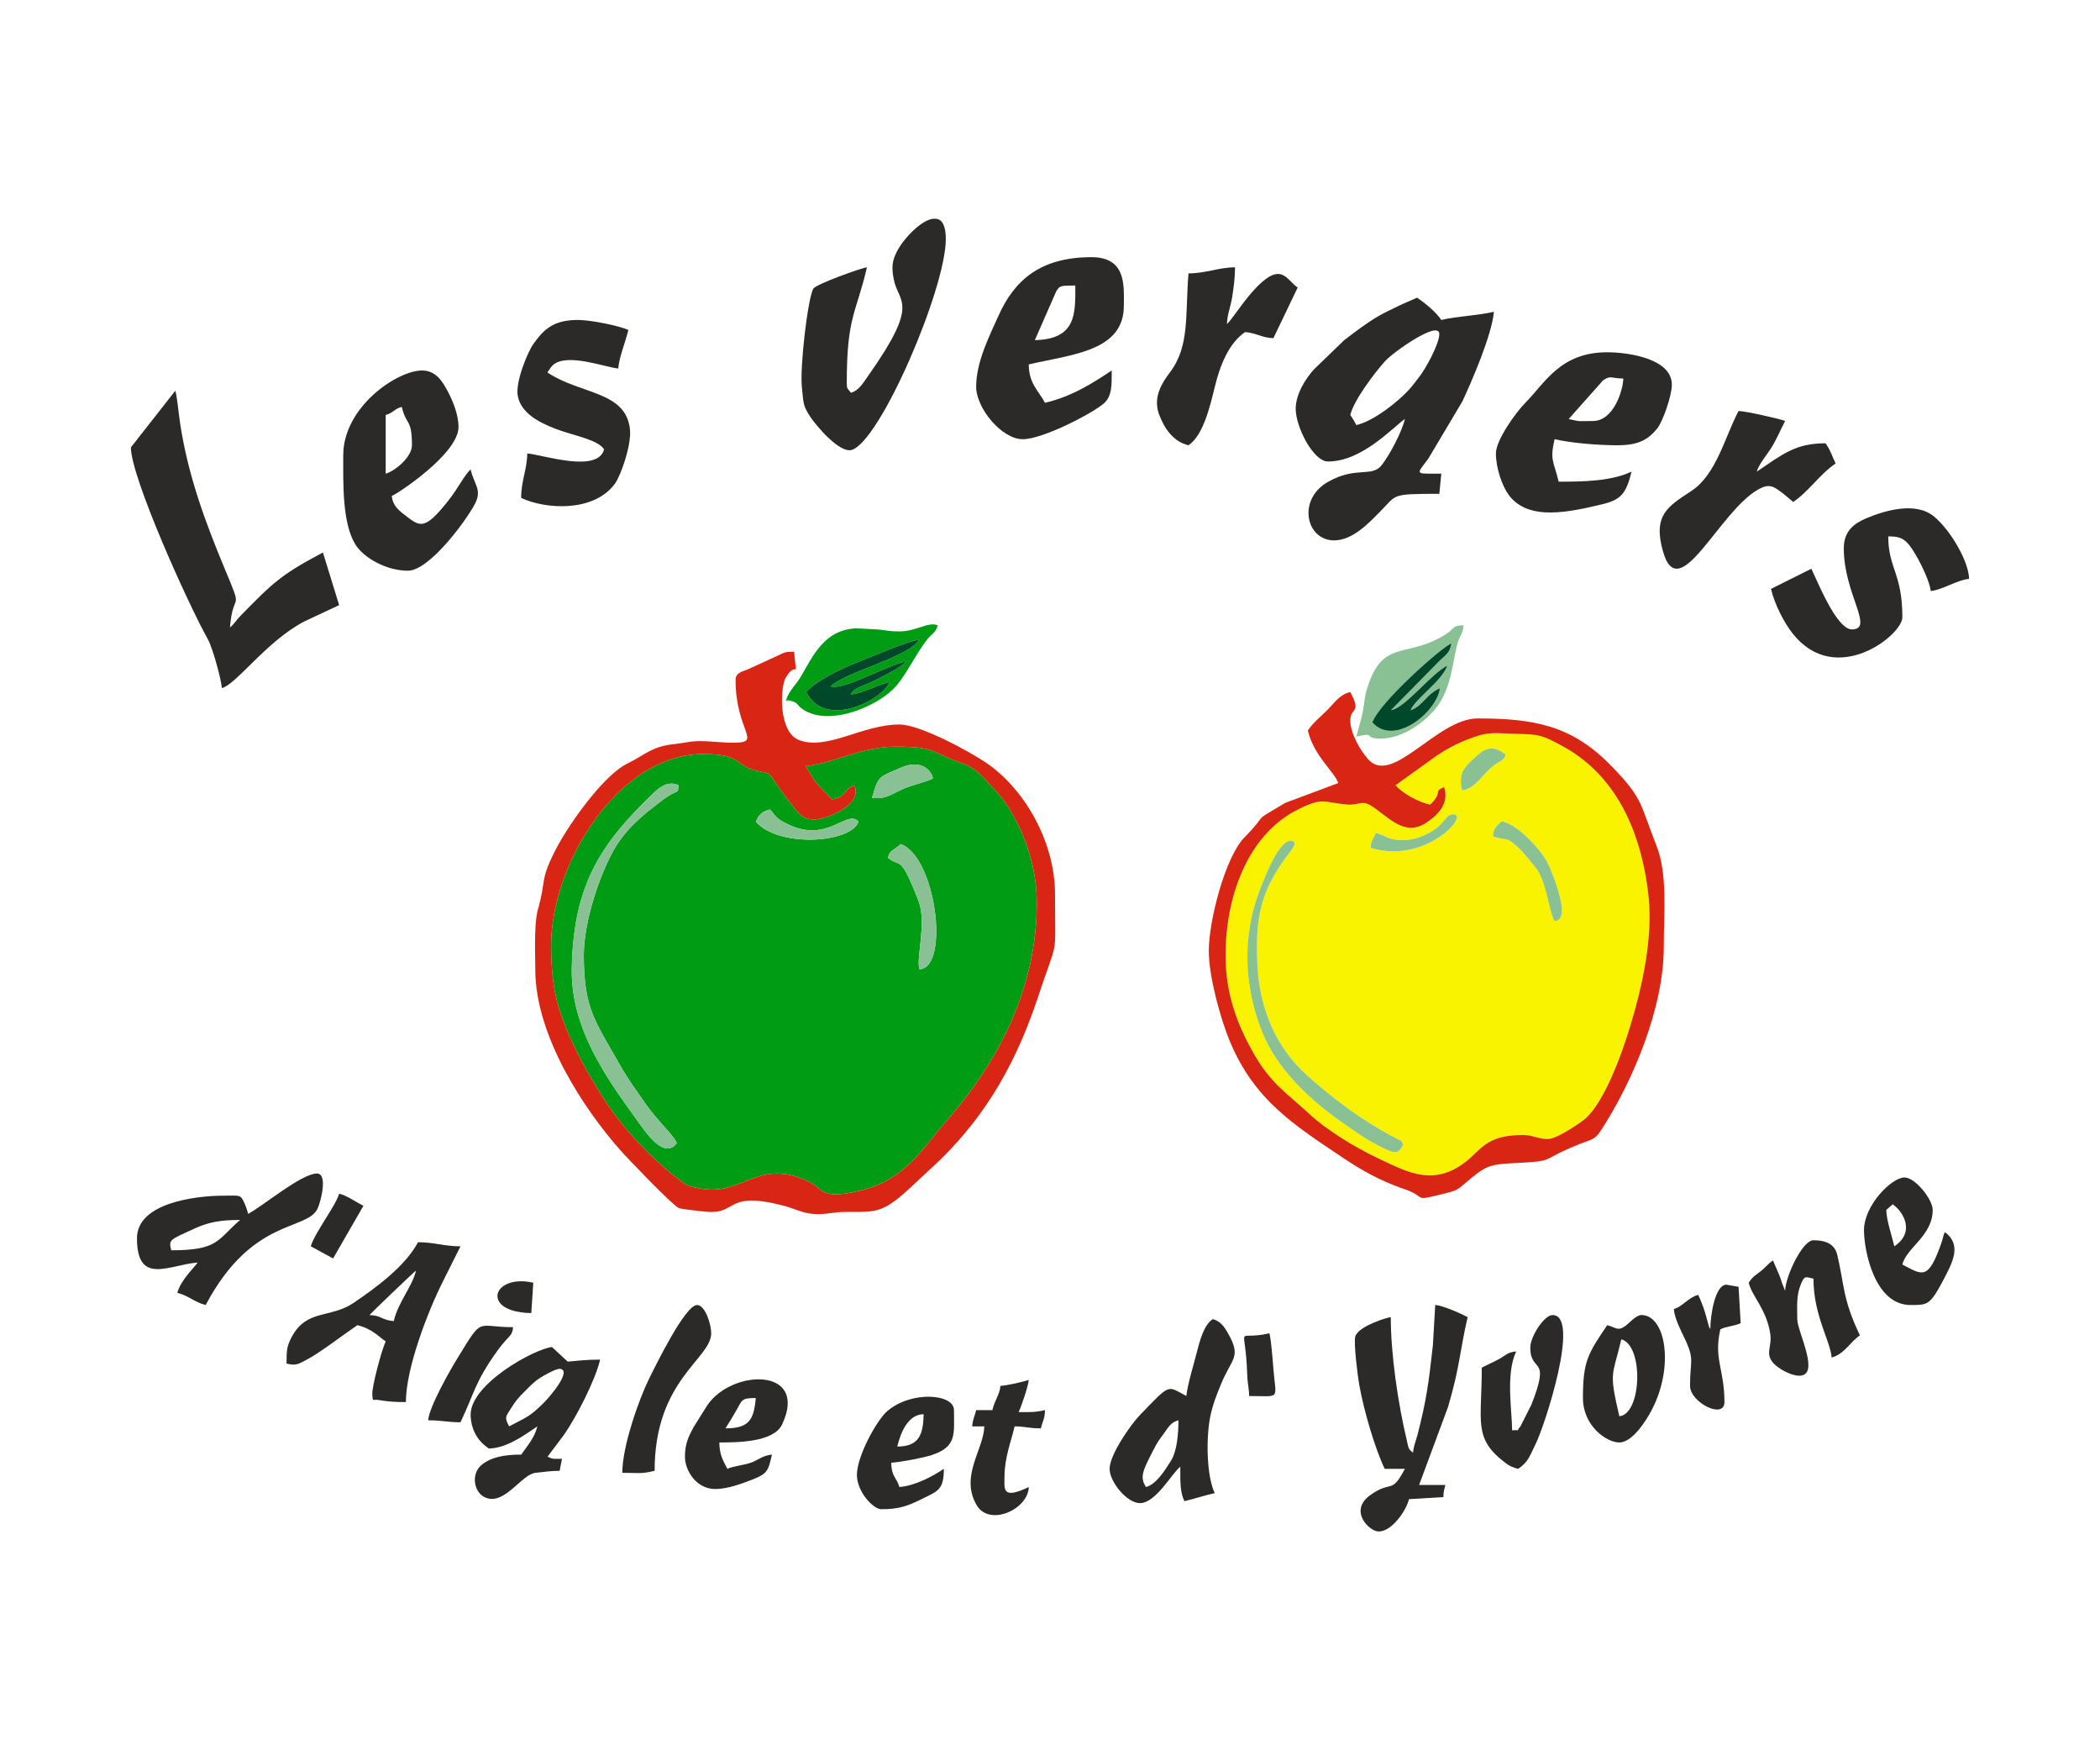 <?xml version="1.0" encoding="UTF-8"?>
<!DOCTYPE svg PUBLIC "-//W3C//DTD SVG 1.1//EN" "http://www.w3.org/Graphics/SVG/1.1/DTD/svg11.dtd">
<!-- Creator: CorelDRAW 2021.5 -->
<svg xmlns="http://www.w3.org/2000/svg" xml:space="preserve" width="180px" height="150px" version="1.1" style="shape-rendering:geometricPrecision; text-rendering:geometricPrecision; image-rendering:optimizeQuality; fill-rule:evenodd; clip-rule:evenodd"
viewBox="0 0 18000 15000"
 xmlns:xlink="http://www.w3.org/1999/xlink"
 xmlns:xodm="http://www.corel.com/coreldraw/odm/2003">
 <defs>
  <style type="text/css">
   <![CDATA[
    .fil0 {fill:none}
    .fil4 {fill:#2B2A29}
    .fil6 {fill:#00482A}
    .fil1 {fill:#009D14}
    .fil5 {fill:#89C195}
    .fil3 {fill:#D92614}
    .fil2 {fill:#F9F300}
   ]]>
  </style>
 </defs>
 <g id="Plan_x0020_1">
  <rect class="fil0" width="18000" height="15000"/>
  <g id="_2097744294016">
   <path class="fil1" d="M7611 7351c14,-65 43,-58 110,-117 301,107 422,1057 161,1073 -34,-77 63,-398 -8,-583 -162,-418 -153,-281 -263,-373zm-1012 -414c44,40 33,69 151,126 350,169 506,-132 609,-22 -63,186 -686,225 -879,2 18,-62 63,-91 119,-106zm-1595 1248c0,461 97,564 302,929 83,147 142,222 234,355 42,59 84,107 132,163 30,34 117,124 129,165 -105,138 -250,-70 -333,-186 -273,-378 -579,-800 -567,-1322 17,-712 249,-1058 696,-1488 45,-44 124,-115 218,-72 -4,86 4,22 -141,131 -165,125 -313,244 -418,433 -121,219 -252,610 -252,892zm2471 -1348c57,-203 67,-176 242,-256 162,-74 262,5 280,90 -46,28 -193,59 -268,95 -96,46 -144,86 -254,71zm-571 -271c14,14 64,110 95,145 49,57 85,87 131,139 139,-19 106,-105 194,-114 56,123 -115,221 -217,258 -206,75 -249,-7 -339,-122 -206,-263 -128,-235 -261,-262 -221,-45 -132,-148 -480,-148 -730,0 -1303,947 -1303,1636 0,391 61,589 224,924 62,125 129,237 201,353 163,266 414,537 660,726 78,59 73,63 195,85 366,66 485,-259 913,-67 151,68 100,162 425,92 413,-88 546,-348 777,-612 449,-513 768,-1140 768,-1865 1,-374 -169,-776 -381,-988 -73,-73 -117,-155 -262,-205 -271,-96 -215,-142 -570,-142 -295,0 -509,138 -770,167z"/>
   <path class="fil2" d="M12028 9814c-49,71 -50,94 -259,-21 -85,-46 -158,-100 -231,-150 -291,-199 -590,-470 -722,-805 -156,-393 -169,-826 -15,-1218 36,-92 173,-459 282,-410 46,21 -33,94 -100,193 -187,277 -221,494 -206,852 17,389 158,722 434,968 219,194 445,365 707,507 119,63 90,40 110,84zm1360 -2023c3,109 -63,103 -63,103 -49,-78 -69,-349 -166,-463 -45,-52 -92,-117 -144,-166 -110,-101 -76,-54 -217,-96 -3,-62 38,-104 76,-130 133,26 326,235 385,345 46,87 125,302 129,407zm-1595 -653c78,20 102,59 215,62 82,3 155,-20 215,-48 159,-76 161,-165 223,-173 174,-21 -218,436 -699,287 4,-63 25,-74 46,-128zm739 -364c-36,-159 28,-204 108,-280 75,-71 148,-124 267,-25 -22,52 -48,52 -90,81 -116,84 -163,206 -285,224zm-570 -45c50,64 203,151 298,166 115,-114 18,-109 119,-150 48,156 -74,252 -154,306 -193,129 -338,-66 -478,-149 -78,-46 -103,1 -199,-7 -209,-18 -206,-64 -412,37 -479,232 -656,843 -628,1353 16,284 114,527 239,745 145,255 282,337 473,514 141,132 378,282 601,387 259,123 472,235 744,24 130,-101 176,-232 500,-228 78,1 139,44 221,32 73,-10 270,-141 309,-178 206,-194 380,-761 449,-1042 68,-277 120,-594 82,-896 -76,-610 -331,-1034 -741,-1253 -167,-89 -181,-96 -390,-101 -202,-5 -234,-24 -423,51 -129,51 -231,114 -321,182l-289 207z"/>
   <path class="fil3" d="M8119 9599c-231,264 -364,524 -777,612 -325,70 -274,-24 -425,-92 -428,-192 -547,133 -913,67 -122,-22 -117,-26 -195,-85 -246,-189 -497,-460 -660,-726 -72,-116 -139,-228 -201,-353 -163,-335 -224,-533 -224,-924 0,-689 573,-1636 1303,-1636 348,0 259,103 480,148 133,27 55,-1 261,262 90,115 133,197 339,122 102,-37 273,-135 217,-258 -88,9 -55,95 -194,114 -46,-52 -82,-82 -131,-139 -31,-35 -81,-131 -95,-145 261,-29 475,-167 770,-167 355,0 299,46 570,142 145,50 189,132 262,205 212,212 382,614 381,988 0,725 -319,1352 -768,1865zm-1814 -3772c0,445 237,538 -18,538 -143,0 -269,-26 -386,-6 -158,28 -208,15 -337,80 -56,29 -78,47 -132,76 -64,34 -76,36 -131,77 -189,142 -440,492 -551,714 -124,251 -65,225 -139,487 -35,122 -23,390 -23,513 0,579 426,1207 725,1547 66,75 457,482 505,500 27,10 193,28 230,31 280,29 159,-184 673,-50 78,21 163,63 243,69 114,10 174,-18 294,-17 265,1 310,12 568,-229l242 -226c407,-403 651,-850 830,-1389 175,-529 145,-299 145,-877 0,-462 -272,-917 -599,-1134 -149,-99 -561,-322 -735,-322 -319,0 -619,226 -861,133 -179,-69 -161,-455 -113,-535 102,-167 95,53 72,-222 -86,0 -83,8 -139,33l-262 120c-48,18 -101,29 -101,89z"/>
   <path class="fil3" d="M12251 6522c90,-68 192,-131 321,-182 189,-75 221,-56 423,-51 209,5 223,12 390,101 410,219 665,643 741,1253 38,302 -14,619 -82,896 -69,281 -243,848 -449,1042 -39,37 -236,168 -309,178 -82,12 -143,-31 -221,-32 -324,-4 -370,127 -500,228 -272,211 -485,99 -744,-24 -223,-105 -460,-255 -601,-387 -191,-177 -328,-259 -473,-514 -125,-218 -223,-461 -239,-745 -28,-510 149,-1121 628,-1353 206,-101 203,-55 412,-37 96,8 121,-39 199,7 140,83 285,278 478,149 80,-54 202,-150 154,-306 -101,41 -4,36 -119,150 -95,-15 -248,-102 -298,-166l289 -207zm-1041 -261c52,220 236,361 260,450l-454 170c-312,185 -124,67 -348,294 -166,168 -307,716 -307,975 0,219 100,580 180,773 212,508 551,718 974,1002 153,103 316,193 491,255 28,10 60,19 88,33 123,56 25,81 306,11 102,-26 99,-36 168,-92 146,-122 181,-152 375,-162 426,-21 219,-17 610,-171 90,-35 117,-31 168,-109 269,-412 540,-1045 540,-1575 0,-309 34,-624 -64,-871 -146,-367 -108,-400 -408,-702 -325,-325 -645,-385 -1123,-385 -349,0 -731,583 -939,350 -68,-76 -153,-223 -153,-333 0,-116 101,-53 0,-243 -93,22 -134,91 -195,152 -60,60 -123,109 -169,178z"/>
   <path class="fil4" d="M11626 3643c-20,-39 -29,-52 -52,-87 29,-123 205,-358 300,-463 70,-77 463,-354 463,-230 0,84 -120,305 -179,376 -32,40 -52,70 -85,105 -93,101 -299,265 -447,299zm-520 -139c0,153 150,451 277,451 294,0 557,-295 659,-364 -25,108 -127,302 -197,393 -86,112 -220,8 -461,145 -267,150 -191,502 51,502 164,0 306,-158 395,-247 146,-146 83,-152 507,-152l17 -173c-233,0 -217,14 -111,-129l291 -489c78,-166 254,-571 271,-769 -140,33 -312,37 -451,70 -46,-69 -138,-144 -208,-191 -57,27 -105,44 -167,75 -58,29 -111,52 -162,82 -99,57 -205,138 -295,207l-256 247c-67,72 -160,210 -160,342z"/>
   <path class="fil4" d="M1122 3834c0,254 484,1330 660,1645 42,77 113,337 120,418 127,-34 382,-403 710,-573l295 -138 -139 -451c-358,190 -424,254 -706,542 -38,38 -56,74 -91,100 27,-331 120,-107 -42,-496 -170,-407 -316,-803 -384,-1245 -16,-102 -21,-199 -42,-288l-381 486z"/>
   <path class="fil4" d="M13654 3608c-134,0 -96,9 -208,-17l294 -331c66,-47 74,-16 174,-16 -2,101 -83,364 -260,364zm-832 278c0,126 54,281 111,357 169,227 522,144 795,80 161,-38 211,-88 256,-281 -175,84 -424,86 -624,86 -41,-173 -78,-181 -35,-364 137,32 370,52 537,52 175,0 261,-43 342,-143 47,-57 126,-278 126,-377 0,-224 -377,-277 -554,-277 -402,0 -534,264 -698,429 -87,87 -256,325 -256,438z"/>
   <path class="fil4" d="M8870 2915l185 -422c31,-42 24,-46 162,-46 0,237 12,460 -347,468zm-503 399c0,184 219,450 399,450 174,0 601,-223 697,-308 69,-62 66,-154 66,-281 -169,113 -345,224 -572,277 -56,-105 -139,-165 -139,-329 376,-87 815,-114 815,-503 0,-168 25,-416 -278,-416 -438,0 -661,198 -797,503 -79,175 -191,397 -191,607z"/>
   <path class="fil4" d="M3306 4059l0 -503c68,-18 70,-51 138,-69 38,162 87,99 87,329 0,100 -144,221 -225,243zm-364 -156c0,243 -9,580 104,763 69,112 262,225 450,225 182,0 493,-419 574,-571 65,-122 -6,-167 -36,-296 -43,32 -111,164 -181,253 -221,284 -254,235 -392,130 -48,-37 -97,-81 -103,-157 39,-11 572,-360 572,-590 0,-111 -51,-228 -92,-306 -45,-84 -101,-179 -220,-179 -213,0 -676,311 -676,728z"/>
   <path class="fil4" d="M7293 3366c-29,-43 -35,-24 -35,-87 0,-569 81,-592 173,-988 -47,4 -436,145 -459,182 -47,77 -117,667 -99,843 15,148 10,161 73,257 50,76 250,313 354,283 244,-72 807,-1381 807,-1808 0,-115 -32,-164 -79,-173l-34 0c-106,17 -257,178 -310,288 -40,82 -41,133 -24,227 38,209 231,192 -211,820 -52,73 -86,137 -156,156z"/>
   <path class="fil4" d="M15804 4700c0,390 266,694 69,694 -131,0 -296,-415 -347,-520l-346 173c31,133 113,291 187,384 369,464 939,12 939,-141 0,-376 -121,-420 -121,-693 78,0 117,10 158,50 71,68 198,323 206,418 100,-9 229,-96 329,-104 -3,-149 -158,-416 -299,-533 -158,-133 -423,-53 -583,14 -103,44 -192,108 -192,258z"/>
   <path class="fil4" d="M5178 3851c-55,207 -525,46 -659,35 0,133 -52,233 -52,381 201,96 616,128 801,-118 55,-74 145,-337 132,-467 -34,-333 -423,-299 -708,-490 17,-24 31,-50 53,-68 125,-99 442,24 554,34 9,-103 62,-225 87,-330 -74,-35 -320,-86 -434,-86 -211,0 -293,84 -381,207 -48,68 -155,325 -133,444 28,149 185,227 313,278 157,62 368,92 427,180z"/>
   <path class="fil4" d="M12112 12449c-44,-32 -38,-40 -53,-103 -76,-314 -138,-740 -138,-1058 -30,2 -277,77 -304,165 -16,54 21,347 34,417 40,222 135,546 218,718l173 0c-119,225 -111,93 -295,224 -191,135 -10,313 70,313 114,0 237,-180 260,-277l295 -18c1,-53 7,-63 17,-104l-225 0 248 -669c103,-348 102,-490 168,-769 -55,-29 -208,-99 -278,-104l-20 344c-34,310 -55,472 -132,769 -16,61 -33,91 -38,152z"/>
   <path class="fil4" d="M10517 2776l-10 38 10 -38zm0 0c2,-82 31,-145 45,-232 13,-86 24,-166 24,-253 -138,0 -251,52 -399,52 -29,356 12,621 -158,847 -70,93 -147,213 -95,359 45,123 124,237 253,267 129,-86 187,-344 226,-502 45,-187 122,-376 260,-468 97,8 146,50 242,52l208 -434c-95,-63 -134,-219 -342,-13 -116,115 -228,299 -264,325z"/>
   <path class="fil4" d="M15058 4042zm0 0zm0 0c18,-65 88,-145 125,-205 47,-75 78,-153 118,-229 -36,-17 -341,-85 -399,-86 -117,221 -190,545 -405,686 -201,132 -331,206 -243,517 136,481 478,-341 818,-531 63,-35 104,-41 163,0 49,33 94,72 135,108 131,-87 228,-238 364,-330 -37,-77 -38,-101 -86,-173 -263,0 -372,97 -590,243z"/>
   <path class="fil4" d="M4848 12224zm-242 0l242 0zm-242 0c-43,-80 -29,-82 17,-156 43,-68 59,-86 117,-144 45,-44 75,-79 129,-114 24,-16 140,-84 175,-79 104,17 -98,249 -139,289 -123,123 -147,123 -299,204zm242 0c-23,98 -88,168 -138,242 -147,0 -262,22 -343,91 -89,75 -66,241 43,280 160,59 302,-200 421,-215 73,-8 137,-17 208,-17l20 -103c-75,-1 -73,6 -124,-18l134 -178c114,-159 277,-482 317,-654 -119,0 -185,9 -278,17l-135 -125c-149,16 -711,321 -697,591 7,134 72,223 156,279 158,-3 316,-123 416,-190z"/>
   <path class="fil4" d="M1468 10715c-21,-90 -25,-85 208,-190 114,-51 214,-70 382,-70 -200,174 -186,260 -590,260zm659 -312c-8,-32 -20,-67 -31,-90 -36,-79 -36,-66 -177,-66 -244,0 -745,62 -745,365 0,407 273,228 520,208 -34,50 -145,150 -174,260 95,22 148,81 243,104 398,-752 867,-633 959,-826 26,-55 92,-301 -6,-301 -131,0 -466,281 -589,346z"/>
   <path class="fil4" d="M10101 12172c0,110 -11,265 -66,350 -49,76 -121,197 -212,222 -58,-88 -24,-146 64,-319 31,-61 48,-85 87,-137 40,-54 59,-98 127,-116zm0 0zm34 -104l-34 104zm34 -104c-169,-90 -132,-112 -403,168 -70,73 -255,333 -255,456 0,112 149,294 260,294 137,0 276,-260 346,-312 0,120 -4,215 35,295 89,-21 176,-50 260,-69 -71,-149 -74,-471 -40,-647 21,-108 57,-197 94,-287 92,-226 180,-228 56,-442 -31,-55 -65,-99 -127,-115 -79,53 -112,190 -139,294 -24,93 -79,274 -87,365z"/>
   <path class="fil4" d="M15301 11062l-25 -62c-8,-24 -13,-43 -22,-65l-57 -133c-45,30 -59,56 -101,89 -53,43 -68,43 -107,102 27,116 154,228 185,440 16,111 -48,166 27,250 38,42 145,107 221,107 186,0 -17,-378 -17,-485 0,-109 -10,-200 31,-299 31,-75 37,-64 108,-48 0,314 143,529 156,676 109,-29 158,-134 242,-190 -150,-314 -132,-429 -194,-690 -23,-97 -106,-125 -204,-125 -96,0 -240,312 -243,433z"/>
   <path class="fil4" d="M7691 12397c30,-127 96,-277 226,-277 -4,169 -35,277 -226,277zm-346 243c0,147 142,294 208,294 154,0 224,-25 370,-98 120,-59 167,-75 167,-248 -93,62 -241,144 -381,156 -22,-81 -67,-83 -70,-208 100,-9 270,-41 350,-67 214,-71 188,-181 188,-384 0,-140 -361,-168 -568,5 -92,76 -264,389 -264,550z"/>
   <path class="fil4" d="M16168 10369l55 -48c94,65 195,239 14,360 -20,-87 -67,-221 -69,-312zm-191 173c0,174 90,642 399,642 144,0 165,2 272,-197 90,-168 171,-318 22,-428 -16,34 -15,52 -29,92 -114,324 -160,278 -335,186 34,-144 260,-246 260,-468 0,-90 -149,-278 -242,-278 -111,0 -347,241 -347,451z"/>
   <path class="fil4" d="M6218 12241c34,-52 64,-102 98,-162 46,-81 39,-98 162,-98 -16,186 -56,260 -260,260zm-347 243c0,119 97,277 260,277 100,0 224,-44 305,-76 140,-55 146,-69 181,-219 -79,7 -116,45 -176,68 -62,23 -157,30 -206,54 -36,-68 -69,-121 -69,-226 156,0 467,-2 538,-155 228,-486 -418,-479 -638,-169l-120 191c-42,78 -75,142 -75,255z"/>
   <path class="fil4" d="M13880 12137c-92,-392 -58,-338 17,-659 194,52 175,643 -17,659zm-104 -780c-165,245 -208,308 -208,624 0,238 202,381 312,381 114,0 233,-193 277,-277 197,-376 119,-815 -87,-815 -47,0 -103,67 -135,91 -71,53 -86,13 -159,-4z"/>
   <path class="fil4" d="M13117 11548c0,228 181,58 8,493l-93 184c-47,50 16,26 -71,33 0,-164 -57,-484 35,-676 -74,6 -89,33 -145,64 -54,30 -100,48 -150,75 0,471 -76,606 205,818 34,25 61,38 107,49 88,-59 100,-113 150,-214 75,-148 388,-1104 145,-1104 -73,0 -191,185 -191,278z"/>
   <path class="fil1" d="M6911 5931c85,-99 307,-204 451,-260 97,-37 421,-180 513,-187 -78,145 -621,271 -755,398 110,37 485,-182 641,-211 -22,38 -179,119 -236,147 -128,66 -205,72 -232,133 87,-3 214,-76 332,-106 -58,152 -554,410 -714,86zm798 -520c-90,0 -105,-8 -176,-16l-200 -11c-22,3 -25,2 -59,8 -222,40 -316,245 -409,406 -41,70 -106,125 -127,203 68,31 -62,-14 28,3 80,15 60,38 117,76 231,154 659,-34 803,-206 85,-101 166,-269 255,-386 43,-57 79,-62 97,-129 -83,-34 -181,52 -329,52z"/>
   <path class="fil5" d="M5004 8185c0,-282 131,-673 252,-892 105,-189 253,-308 418,-433 145,-109 137,-45 141,-131 -94,-43 -173,28 -218,72 -447,430 -679,776 -696,1488 -12,522 294,944 567,1322 83,116 228,324 333,186 -12,-41 -99,-131 -129,-165 -48,-56 -90,-104 -132,-163 -92,-133 -151,-208 -234,-355 -205,-365 -302,-468 -302,-929z"/>
   <path class="fil4" d="M5334 12622c147,0 154,12 277,-17 0,-782 485,-958 485,-1179 0,-78 -52,-242 -121,-242 -102,0 -354,516 -410,629 -83,166 -231,576 -231,809z"/>
   <path class="fil4" d="M8575 11877c-6,76 -49,121 -69,208l-139 0c-13,56 -29,76 -34,139l104 0c-5,198 -210,425 -67,673 109,191 444,38 448,-153 -234,112 -208,14 -208,-87 0,-164 55,-299 87,-433 86,0 120,17 225,17 15,-64 33,-78 35,-156 -84,19 -121,17 -226,17 22,-45 82,-219 87,-277 -30,14 -196,51 -243,52z"/>
   <path class="fil5" d="M11923 6086c117,-14 343,-312 483,-382 -44,131 -281,289 -315,383 108,-39 135,-140 251,-188 -25,200 -390,504 -579,292 64,-176 592,-642 678,-678 -15,90 -55,102 -107,155l-411 418zm-297 227c178,-43 51,17 208,17 205,0 425,-170 514,-319 94,-158 103,-333 141,-483 21,-84 49,-88 56,-169 -102,2 -72,25 -150,75 -346,221 -552,25 -685,494 -15,55 -19,130 -33,193 -14,64 -35,124 -51,192z"/>
   <path class="fil4" d="M14660 11392c-3,-4 -5,-15 -6,-12 -1,2 -4,-9 -6,-12l-34 -122c-14,-47 -40,-111 -58,-149 -86,23 -135,102 -208,121 1,78 74,212 104,278 72,162 34,171 34,381 0,142 295,291 295,139 0,-282 -94,-369 -35,-624 53,-26 121,-27 174,-52l-18 -312 -104 -18c-98,0 -138,263 -138,382z"/>
   <path class="fil5" d="M12028 9814c-20,-44 9,-21 -110,-84 -262,-142 -488,-313 -707,-507 -276,-246 -417,-579 -434,-968 -15,-358 19,-575 206,-852 67,-99 146,-172 100,-193 -109,-49 -246,318 -282,410 -154,392 -141,825 15,1218 132,335 431,606 722,805 73,50 146,104 231,150 209,115 210,92 259,21z"/>
   <path class="fil4" d="M3670 12172c121,0 165,17 277,17 121,-253 121,-342 319,-617 95,-131 125,-116 132,-198 -322,0 -253,-100 -478,268 -61,98 -241,414 -250,530z"/>
   <path class="fil6" d="M6911 5931c160,324 656,66 714,-86 -118,30 -245,103 -332,106 27,-61 104,-67 232,-133 57,-28 214,-109 236,-147 -156,29 -531,248 -641,211 134,-127 677,-253 755,-398 -92,7 -416,150 -513,187 -144,56 -366,161 -451,260z"/>
   <path class="fil6" d="M12334 5668c52,-53 92,-65 107,-155 -86,36 -614,502 -678,678 189,212 554,-92 579,-292 -116,48 -143,149 -251,188 34,-94 271,-252 315,-383 -140,70 -366,368 -483,382l411 -418z"/>
   <path class="fil5" d="M7611 7351c110,92 101,-45 263,373 71,185 -26,506 8,583 261,-16 140,-966 -161,-1073 -67,59 -96,52 -110,117z"/>
   <path class="fil4" d="M10707 11964c277,0 229,40 207,-242 -6,-75 -17,-226 -33,-296 -303,71 -205,-105 -191,347 3,90 16,120 17,191z"/>
   <path class="fil4" d="M2664 10681c64,34 124,68 191,104l260 -451c-73,-38 -144,-89 -208,-104 -15,57 -90,172 -122,224 -30,50 -107,170 -121,227z"/>
   <path class="fil5" d="M12798 7169c141,42 107,-5 217,96 52,49 99,114 144,166 97,114 117,385 166,463 0,0 66,6 63,-103 -4,-105 -83,-320 -129,-407 -59,-110 -252,-319 -385,-345 -38,26 -79,68 -76,130z"/>
   <path class="fil5" d="M6480 7043c193,223 816,184 879,-2 -103,-110 -259,191 -609,22 -118,-57 -107,-86 -151,-126 -56,15 -101,44 -119,106z"/>
   <path class="fil5" d="M7475 6837c110,15 158,-25 254,-71 75,-36 222,-67 268,-95 -18,-85 -118,-164 -280,-90 -175,80 -185,53 -242,256z"/>
   <path class="fil5" d="M11793 7138c-21,54 -42,65 -46,128 481,149 873,-308 699,-287 -62,8 -64,97 -223,173 -60,28 -133,51 -215,48 -113,-3 -137,-42 -215,-62z"/>
   <path class="fil4" d="M4554 11253l17 -260c-205,-48 -336,50 -302,144 30,84 172,116 285,116z"/>
   <path class="fil5" d="M12532 6774c122,-18 169,-140 285,-224 42,-29 68,-29 90,-81 -119,-99 -192,-46 -267,25 -80,76 -144,121 -108,280z"/>
   <path class="fil4" d="M3566 10889c-33,139 -153,270 -191,433 -103,-8 -105,-49 -208,-52 8,-12 379,-368 399,-381zm381 -208c-140,0 -224,-35 -364,-35 -109,206 -362,391 -554,521 -196,132 -399,51 -527,288 -43,80 -46,115 -46,231 83,20 100,5 174,-34 113,-59 323,-221 433,-295 124,29 184,99 243,139 -34,70 -120,391 -115,457 5,66 2,36 60,46 77,13 137,17 228,17 0,-291 190,-782 318,-1035l150 -300z"/>
  </g>
 </g>
</svg>
